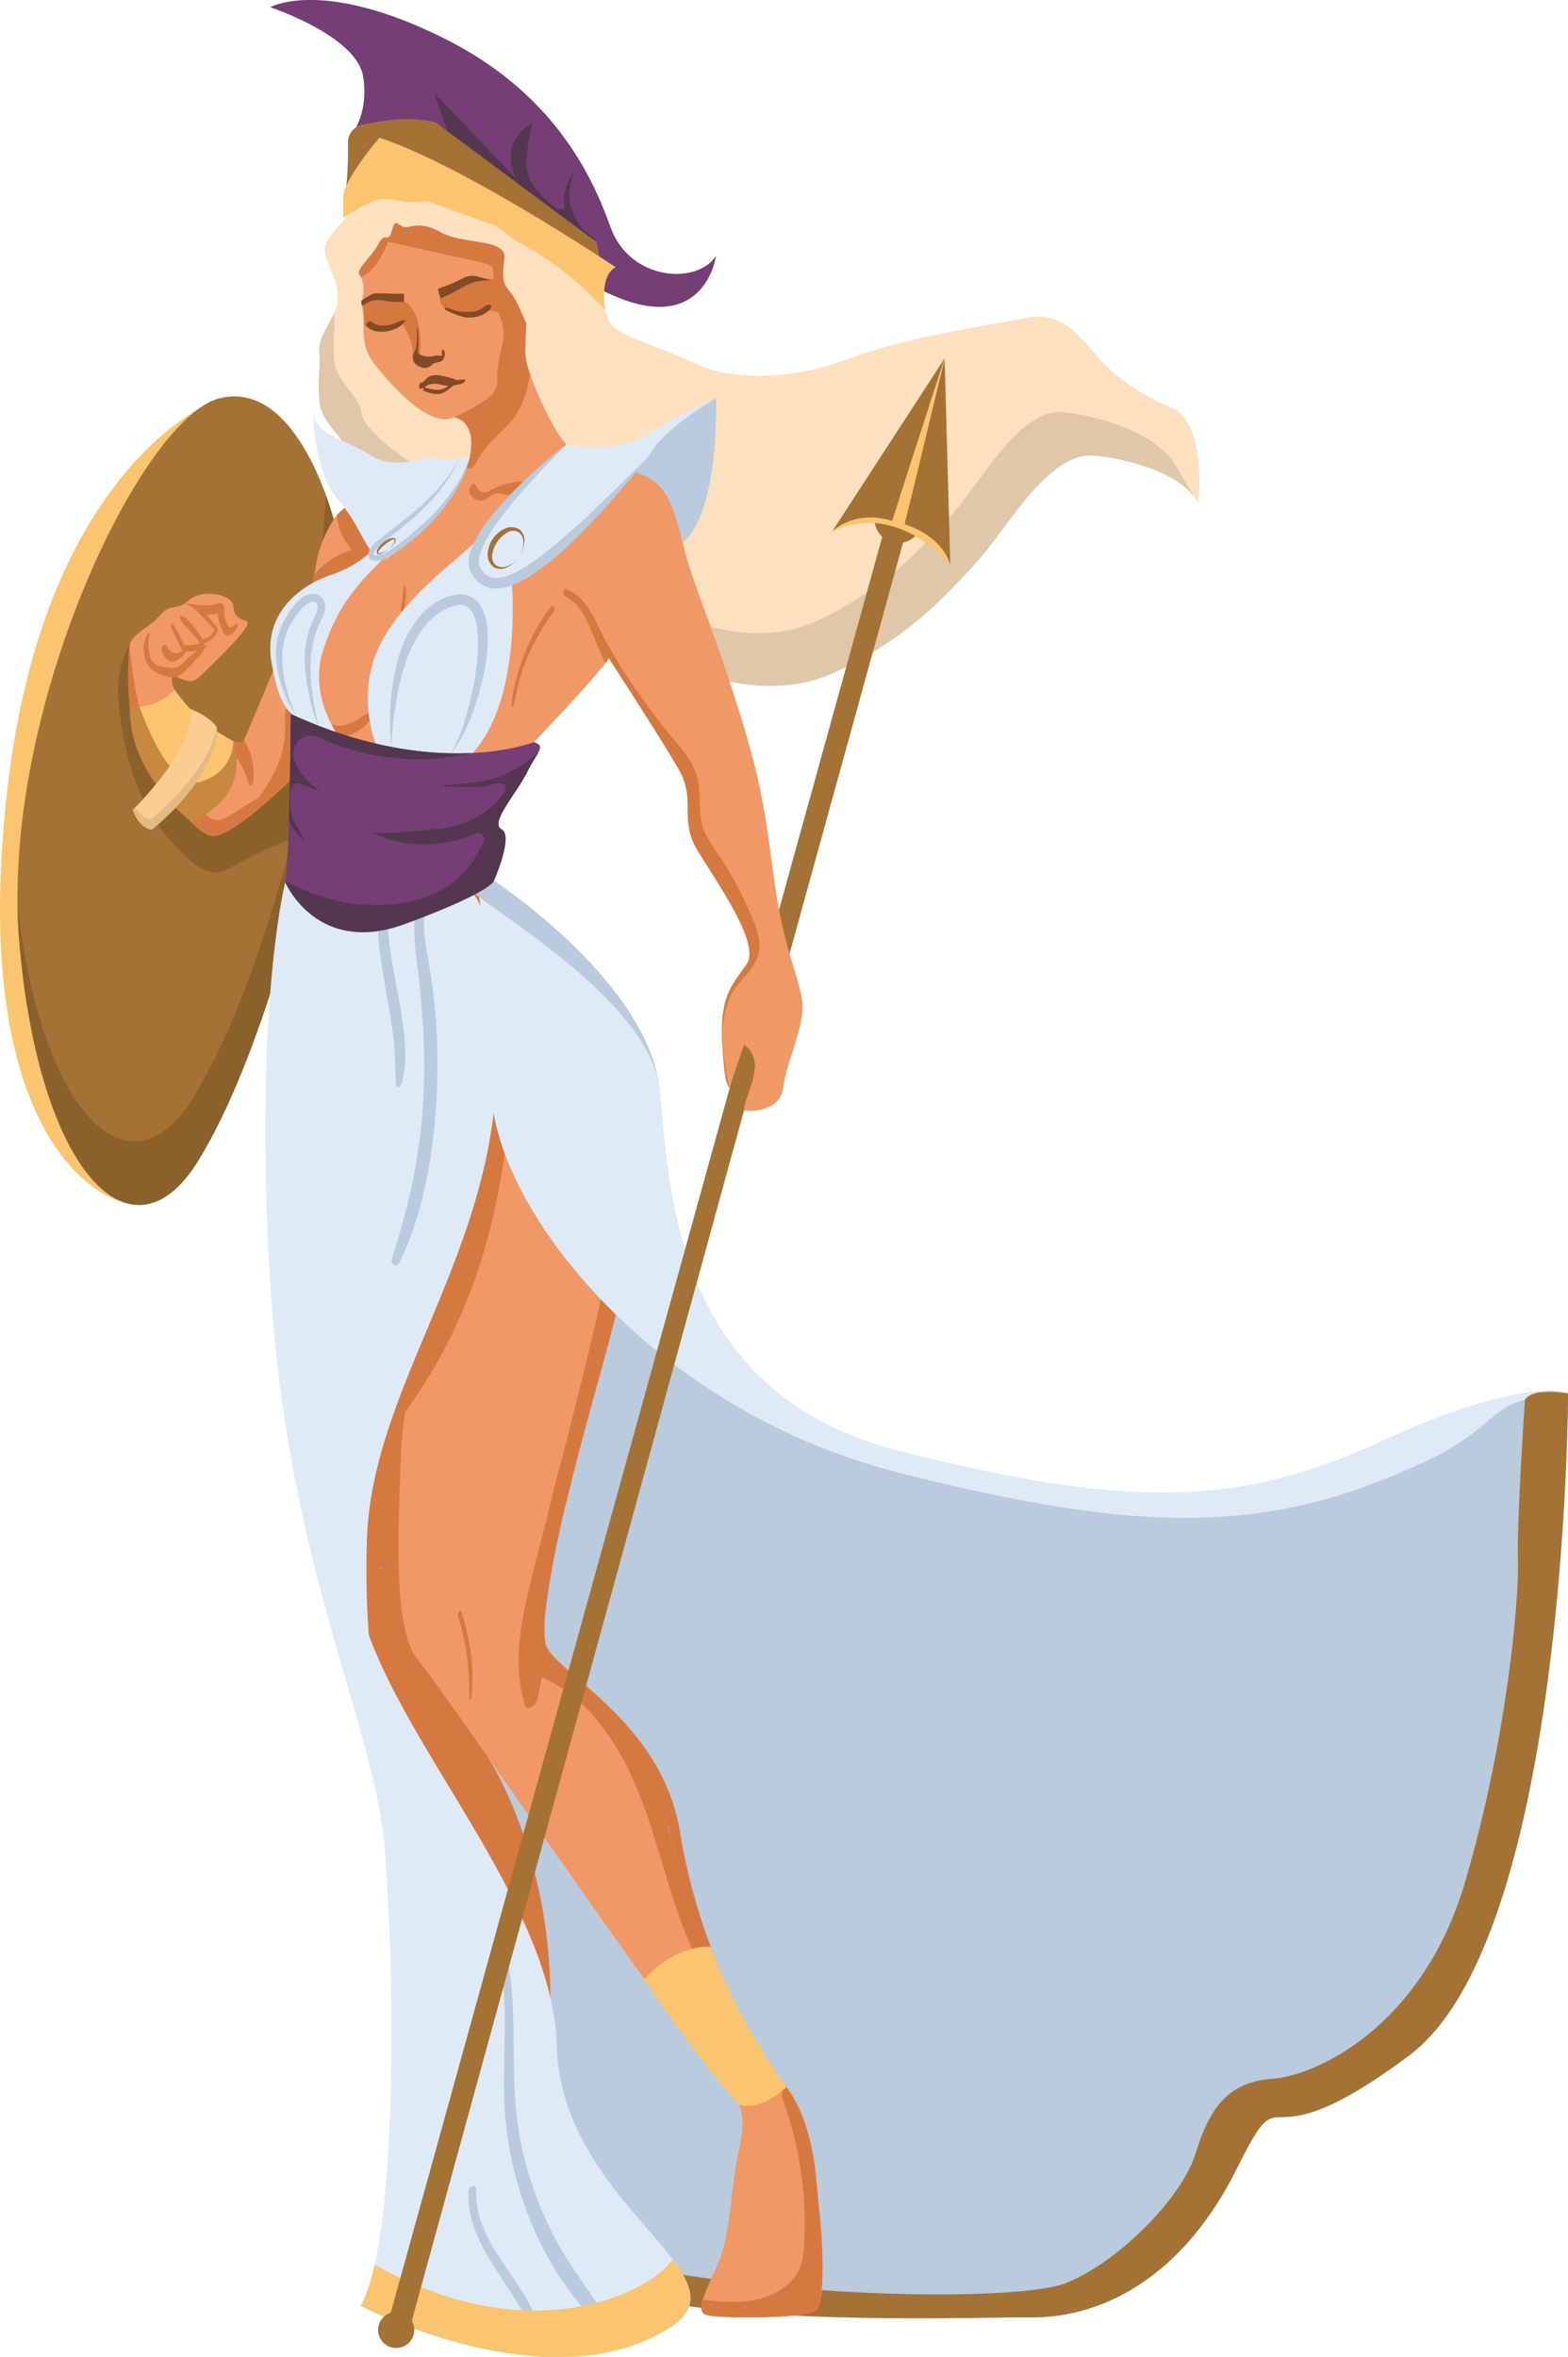 <svg xmlns="http://www.w3.org/2000/svg" viewBox="0 0 433.93 652.1"><defs><style>.cls-1{fill:#fbc46f;}.cls-2{fill:#a47234;}.cls-3{fill:#8b612b;}.cls-4{fill:#753e74;}.cls-5{fill:#52374f;}.cls-6{fill:#fde0be;}.cls-7{fill:#dfc7aa;}.cls-8{fill:#b9cbdc;}.cls-9{fill:#f09866;}.cls-10{fill:#d67940;}.cls-11{fill:#deebf7;}.cls-12{fill:#814b25;}.cls-13{fill:#c7883f;}.cls-14{fill:#fbcd90;}.cls-15{fill:#e2ba83;}</style></defs><g id="Capa_2" data-name="Capa 2"><g id="Слой_1" data-name="Слой 1"><path class="cls-1" d="M60.87,110.16S13.11,126.67,2.24,216.75,22.81,332.16,37.57,333.28Z"/><path class="cls-2" d="M92.33,143.75s-9.71-38.83-31.46-33.59S-.09,197,5.35,260.67s31.06,90.07,49.31,60.74S85,238.5,85,238.5Z"/><path class="cls-3" d="M90.22,137.09l-6.52,83.8s-12,53.59-30.29,82.92c-17.5,28.12-41.77,4.95-48.53-53.1,0,3.36.19,6.69.47,10,5.43,63.64,31.06,90.07,49.31,60.74S85,238.5,85,238.5l7.38-94.75S91.63,141,90.22,137.09Z"/><path class="cls-3" d="M36.43,177.21a27.18,27.18,0,0,0-3.66,16.63c.92,9.9,3.35,26.42,14.56,38.93s13.93,8.64,19.56,5.53,17.67-7.76,17.67-7.76l-1.79-22.39-13.35,7-23.5-13.93-7.57-17.44Z"/><path class="cls-4" d="M96.34,38.71s6-6.4,4.14-17.61S74.8,2,74.8,2,89-6.19,122.61,10.47c30,14.85,41,37.35,46.32,52.31s24,16.13,29.24,8c0,0-2.95,21.75-27.8,11.26S96.34,38.71,96.34,38.71Z"/><path class="cls-5" d="M120.16,25.65c5.41,16,7.88,22,7.88,22s12.27,7,14.67,5.81,9.89,4.3,14,8.84c1.35,1.49,7.21,3.56,8.42,4.32-.84-.91-3.23-2.51-3.89-3.32a16.13,16.13,0,0,1-3.39-6.48,17.06,17.06,0,0,1,.17-6.62c.09-.57.59-2,.67-2.61a10.71,10.71,0,0,0-1.3,2.42c-.3.8-.6,1.59-.84,2.41a8.44,8.44,0,0,0-.25,4.77l-.07-.06c.12.91-1.55,1.18-2.93.06a24,24,0,0,1-6.5-7.22,11.35,11.35,0,0,1-1.07-6.39,51.22,51.22,0,0,1,.95-6.7,14.6,14.6,0,0,1,.78-2.77c.05-.11.14-.24.23-.39-.77.56-1.62,1.07-2.34,1.65a11.87,11.87,0,0,0-3.12,4c-1.45,2.91-1,6.28.37,9.82"/><path class="cls-6" d="M111.93,46.87s-11.45,2.72-14,9.32S88.25,65.7,90.19,71s4.47,9.7,2.72,14.56-4.86,7.38-4.47,12.23-.65,6.6,0,13.2,7,9.32,8,15.14,15.53,15,15.53,15,60,22.14,66.21,33.4,33,20.58,52.42,11.65,29.51-19.81,36.5-27.18,8.54-10.49,15.92-19.81,13.59-13.2,18.64-13.2,25.24,3.5,29.9,13.2c0,0,2.71-22.13-7.38-26.4s-16.31-9.32-21-14.76-9.71-12-19-10.09-32.52,5-49.7,11.45-33.49,5.54-42.81.88-22.42-7.58-23.3-11.94S159.89,74,159.89,74l-26.5-19.23Z"/><path class="cls-7" d="M324.72,127.71C317.29,117.49,297.74,114,293,114s-10.59,3.73-17.52,12.67-8.4,11.92-15,19-16.07,17.51-34.32,26.08-43.45-.37-49.29-11.17-62.26-32-62.26-32-13.69-8.75-14.6-14.34-6.94-8.2-7.52-14.53.4-8,0-12.67c0-.2,0-.38,0-.57-1.78,4.29-4.47,6.81-4.11,11.36.39,4.85-.65,6.6,0,13.2s7,9.32,8,15.14,15.53,15,15.53,15,60,22.14,66.21,33.4,33,20.58,52.42,11.65,29.51-19.81,36.5-27.18,8.54-10.49,15.92-19.81,13.59-13.2,18.64-13.2,25.24,3.5,29.9,13.2Z"/><path class="cls-2" d="M95.82,51.61a102.87,102.87,0,0,0,.48-12,5,5,0,0,1,4.1-5.15c5.5-1,11.92-2.52,20.08-.64L165.13,67l1.17,6.15L117.37,50.37Z"/><polygon class="cls-2" points="206.83 283.35 244.93 145.7 251.14 145.7 211.33 289.8 206.83 283.35"/><path class="cls-1" d="M95,60.27S102.52,55,106.6,55c0,0,36.28,3.2,60.88,30.79,0,0-1.77-9.39,2.89-11.86,0,0-42.08-28.25-65.38-35.82,0,0-8.88,10.33-10,15.72Z"/><path class="cls-8" d="M105.51,433.94c-.19,0-.11-.26,0-.26S105.66,433.94,105.51,433.94ZM381.8,399c-39.61,18.35-71.06,18.05-132.51,2.62S185.23,332,182.6,302s-46-58.44-46-58.44l-11.07,3.11-2.32,10.49,5.61,33.78L92.33,365.47l11.06,119.11,3.3,22.62,4.66,44.07-2.86,57.81s-3.2,9.9-3.5,15.14S99.9,638,99.9,638s31.84-30,54.16-11.55S264.73,641,285.26,641.15s42.37-11.83,56.93-41,4.08,1.17,47.76-31.45,44-183.18,44-183.18S421.41,380.61,381.8,399Z"/><path class="cls-2" d="M99.9,638s31.84-30,54.16-11.55S264.73,641,285.26,641.15s42.37-11.83,56.93-41,4.08,1.17,47.76-31.45,44-183.18,44-183.18-3.32-1.28-11.83-.08c-.68,10.32-2.36,37.28-2.05,46,.39,10.87-3.11,50.48-14.76,89.7s-40.67,53.09-53.19,54-17.48,8.44-21.26,20.68-21.26,30-35.82,35.82-99.4,4.71-152-12.82c-15.94-5.3-27.81-5.08-36.65-2.22a47,47,0,0,0-1.36,7.61C104.7,629.46,99.9,638,99.9,638Z"/><path class="cls-8" d="M198.14,110.16s1.16,31.46-9.32,40.1l-13.7-18.87,7-10,8.93-7.19Z"/><path class="cls-9" d="M99.31,62.89s-2.91,10.77,0,18.64-.87,12.52,4.37,19.22,15.29,17.69,21.9,14.74c7.48-3.34,4.31,11.47,4.31,11.47s-31.35,6.89-37.56,16.79-4.28,15.53-6.61,19-16.5,38.44-18.25,42.13-19-10.49-19.8-15.73,3.69,1.75,7.38-1.75,15.53-14.75,13.2-15.53-3.3-1.16-3.69-4.27-8.35-4.85-12.23-1.55-5,.58-8.15,4.27-8,5.05-8.35,8.54-1,19.85,2.52,26.62,14.76,26,20.78,25.8S81.26,215,81.26,215l-.78-17.47s23.49,16.5,66,9.13c0,0,20.78-21.55,21.94-24.66,0,0,14,21.55,19.22,30.48s.2,14,5.24,22.52,17.67,25.82,13.79,31.65-7.57,8.54-6.8,22.13S202,300.87,202,300.87L205.9,289s4.66,3.5,2.53,8.74a36.78,36.78,0,0,0-2.53,9.51s9.9,1.17,10.87-6.4,6-16.89,5.25-23.69-5.05-14-7.77-33.78-3.3-26.6-10.87-50.28-11.26-30.1-14.56-43.3-5.44-18.05-17.28-20.19-15.34-6-19-13c0,0-7.18-13.2-7.18-19.22s1.16-13.2-.78-20.38-5.82-11.46-14.17-14.08-13.59-2.62-13.59-2.62Z"/><path class="cls-10" d="M135.23,486.48l1.36-13.78-7.78-100.82L114.19,348,95.82,384.11V434.2l9.9,44.85,21,83.85,25.6-10.29C152.26,512.6,135.23,486.48,135.23,486.48Zm-29.72-52.54c-.19,0-.11-.26,0-.26S105.66,433.94,105.51,433.94Z"/><path class="cls-9" d="M128.81,248.4s4.58,38.44,3.41,50.67S112.13,374.79,111,401.58s-1.74,50.09,4.66,57.66,62.32,89.09,74,103.66,18.06,17.49,15.15,30.3-2.33,25-6.41,33.79-5.46,12.23-3,13.39,28.07,1.17,30.39-1.16,2.34-14,1.17-26-1.36-17.08-3.88-25-5.63-11.26-10.1-16.89S193.28,538.46,188.23,507,152.12,462,151,454.58s.77-22.71,14.37-71.64,16.69-69.5-1.17-98.63-33.78-37.66-33.78-37.66Z"/><path class="cls-10" d="M152.4,167.92a52.35,52.35,0,0,0-7.27,13.1c-1.65,4.49-3.32,9.32-3.56,14.14,0,.49.45.42.54,0,1.09-4.69,1.94-9.31,4-13.72a65.81,65.81,0,0,1,7.17-12.28C153.8,168.44,153.19,166.86,152.4,167.92Z"/><path class="cls-10" d="M145.33,97.35c0-1.4.07-2.89.14-4.4,0-.2,0-.42,0-.62.09-1.91.18-3.89.17-5.91-.29-.51-.61-1-.93-1.51a35.15,35.15,0,0,1-3.94-7c-.13-.59-.26-1.17-.34-1.77-.14-1-.11-2-.16-3,0-.1,0-.2,0-.3a2.48,2.48,0,0,0-.62-2.46c-1.08-2.36-3.52-3.1-6-3.65-8.07-1.81-11.45-5.07-19.53-6.83l-8,2a3.18,3.18,0,0,0-.37.62A3.1,3.1,0,0,0,104.55,64c-.43,1-.86,2-1.34,3,0,.09-.1.18-.14.27h0l-.35.6a14.39,14.39,0,0,1-.94,1.41l-.08.12a.29.29,0,0,0-.08.08c-.16.19-.33.37-.51.55l-.55.52-.25.21-.14.09A20.84,20.84,0,0,1,98,72a30.89,30.89,0,0,0,.3,5.56c.42-.18.85-.4,1.22-.58a12.67,12.67,0,0,0,1.43-.83,14,14,0,0,0,3-2.85,27,27,0,0,0,3.45-6.42q9.1,2.07,18.23,4.1A87.91,87.91,0,0,1,134.57,73c.94.32,1.7.66,1.85,1.67a25,25,0,0,1,.19,2.61c-.24,0-.48-.11-.72-.14a26.89,26.89,0,0,0-4.21,0,20,20,0,0,0-4.07.51c-1.53.38-3.58,1.11-4.39,2.56a5.36,5.36,0,0,0-.26.54,1.13,1.13,0,0,0-.15,0,2.5,2.5,0,0,0-1,2.38,3.61,3.61,0,0,0,3,3.08,27.06,27.06,0,0,0,4.91.64,6.61,6.61,0,0,0,4.48-.85l.16-.13.37,0a13.16,13.16,0,0,1,2.17.29,3.74,3.74,0,0,1,1.07.44,15.45,15.45,0,0,1,1.34,4.73,16.07,16.07,0,0,1-.71,5.72,35.73,35.73,0,0,0-1,6.9c0,.83,0,1.66,0,2.49-.29.7-.6,1.39-.92,2-.12.22-.21.44-.32.66l-.11.09c-3.26,2.84-9.72,5.91-10.64,6.24,7,1.59,4.31,11.47,4.31,11.47s-.44.09-1.2.28c-.11.86,0,2,.84,2.32,1,.45,1.74-.61,2.12-1.37,2.37-4.71,6.45-7.8,9.86-11.67,3.09-3.51,4.22-8.18,5.25-12.73A21.56,21.56,0,0,1,145.33,97.35Z"/><path class="cls-10" d="M62.27,205.93a23.76,23.76,0,0,1,6.59,11c.25.83,1.1.1,1.18-.44a17.46,17.46,0,0,0-2.53-11.69l0,.07c-1.16,2.45-9.14-3-14.62-8.43A31.18,31.18,0,0,0,56.36,201C58.17,202.85,60.35,204.2,62.27,205.93Z"/><path class="cls-10" d="M86.26,163.68c1,.22,2.24-.65,3-1.2,1.07-.75,2-1.61,3.13-2.31a23.55,23.55,0,0,1,3.62-1.9c1.09-.46,2.3-.69,3.36-1.23a5.25,5.25,0,0,0,2.67-3.68c.42-1.93-.34-3.49-1.39-5-.81-1.21-1.66-2.41-2.42-3.66A7.47,7.47,0,0,1,97,141.41a4.1,4.1,0,0,0-.43-1.84,18.19,18.19,0,0,0-3.33,3,15.22,15.22,0,0,0,2.82,7.82c.37.57.75,1.13,1.13,1.69a.41.41,0,0,0,0,.09h0a25.25,25.25,0,0,0-6.71,3.45A14.68,14.68,0,0,0,87,159.06a9.51,9.51,0,0,1-1.27,3.72l0,.07A.92.92,0,0,0,86.26,163.68Z"/><path class="cls-10" d="M152.93,137.37a1.77,1.77,0,0,0,.4-1.73c-.78-2.11-3.61-2.27-5.52-2.44a23.75,23.75,0,0,0-6.46.35,20.81,20.81,0,0,0-5.44,2,4,4,0,0,1-2.52.63c-.85-.28-1.35-1.29-1.78-2-.83-1.35-2.31,1.36-1.59,2.42,1,1.46,2.29,2.35,4.08,1.68a23.28,23.28,0,0,0,2.27-1.48c1.07-.56,2.16-.18,3.3,0,2.19.42,4.4.86,6.62,1.08C148.32,138.12,151.32,139,152.93,137.37Z"/><path class="cls-10" d="M80.4,194.73c-1.26.7-1.68,2.49-1.57,3.8a28.27,28.27,0,0,1-2,13.18,36.6,36.6,0,0,1-3.32,6.16c-.58.9-1.23,1.8-1.78,2.73l-2.65,1.6c-2.45,1.46-4.94,3.36-7.59,4.45s-4.57-1.19-6.13-3.09c-7.21-8.75-14.11-17.68-17-28.85a79.53,79.53,0,0,1-1.72-9.34c-.22-1.68-.37-3.37-.63-5.05-.08-.48-.15-1-.24-1.45v0c-.39,3.5-1,19.85,2.52,26.62s14.76,26,20.78,25.8S81.26,215,81.26,215l-.78-17.47s.79.55,2.29,1.38c0-.85,0-1.71-.12-2.57C82.55,195.2,81.58,194.07,80.4,194.73Z"/><path class="cls-10" d="M111.83,162a17.52,17.52,0,0,0-.41,3.22,27.75,27.75,0,0,1-.51,3.14s0,.11,0,.17a.14.14,0,0,0,0,.11c0,.23.06.46.29.52s.55-.36.6-.6a28.86,28.86,0,0,0,.52-3.44,6.91,6.91,0,0,0-.2-3.23C112,161.72,111.87,161.89,111.83,162Z"/><path class="cls-10" d="M199.94,286.29c.08-4.84,1.15-9.78,4.11-13.7,1.38-1.83,3.15-3.36,4.37-5.32a10.88,10.88,0,0,0,1.53-8,40,40,0,0,0-2.77-7.55c-1.14-2.61-2.4-5.18-3.75-7.69-1.26-2.33-2.63-4.61-4.08-6.83a51.11,51.11,0,0,1-4.36-6.94c-2.2-4.95-.58-10.66-2.21-15.78s-5.46-8.76-8.65-12.74c-3.4-4.24-6.54-8.69-9.64-13.16a112.94,112.94,0,0,1-9-15.5c-2-4.15-4.25-8.25-8.74-10.06-.77-.31-1.23,1.6-.45,1.95,4.37,2,6.28,6.92,8,11.06q1.54,3.76,3.21,7.49a7.76,7.76,0,0,0,.94-1.49s14,21.55,19.22,30.48.2,14,5.24,22.52,17.67,25.82,13.79,31.65-7.57,8.54-6.8,22.13c.51,8.87,1.18,11,1.59,11.47-.19-1.54-.42-3.07-.68-4.65A50.15,50.15,0,0,1,199.94,286.29Z"/><path class="cls-10" d="M99.42,202a6.72,6.72,0,0,0,2.47-2.29c-.13.19-.25.38-.37.57a8.07,8.07,0,0,0,1.74-2.4c.08-.19.18-.88-.2-.91a2.23,2.23,0,0,0-1.18.3c-.21.11-.4.27-.61.38a5.31,5.31,0,0,0-.64.3A29,29,0,0,1,98,199.67a8.47,8.47,0,0,1-5.76.93c-.87-.21-1.46,1-1.4,2,1.13.44,2.37.87,3.69,1.31a10.34,10.34,0,0,0,2.54-.66A13.3,13.3,0,0,0,99.42,202Z"/><path class="cls-10" d="M116.32,94.16a19.33,19.33,0,0,0-1-6.33c-.78-1.86-1.71-3.58-3.57-4.48a2.46,2.46,0,0,0-.48-.57,3.42,3.42,0,0,0-1.35-.52,15,15,0,0,0-3.21-.25,21.15,21.15,0,0,0-3.28.28,5.65,5.65,0,0,0-3.14,1.31c.06.42.14.84.2,1.26.15,1,.27,2.1.32,3.16a16.86,16.86,0,0,1,0,2c.1.07.16.2.28.24a4.2,4.2,0,0,0,1.58.11,5.09,5.09,0,0,1,1.22.07,9.45,9.45,0,0,0,1.41.25,10.78,10.78,0,0,0,3-.35A6.07,6.07,0,0,0,111,89a.1.1,0,0,1,0-.05,9.78,9.78,0,0,1,1.34,2.53c.3.78.76,1.37,1,2a11,11,0,0,1,.65,2,11.88,11.88,0,0,1,.23,2.23,3.38,3.38,0,0,0,.52,2.24.39.39,0,0,0,.61,0,4.09,4.09,0,0,0,.93-2.76C116.4,96.25,116.37,95.21,116.32,94.16Z"/><path class="cls-11" d="M130.1,126a13.18,13.18,0,0,1-8.85.88c-4.46-1.36-10.87,3.88-18.83-1s-14.75-5.44-15.72-11.65c0,0-.2,15.92,7.18,24.46,5.15,6,6.61,11.45,9,13.76a30.65,30.65,0,0,1-11.34,6.63c-8.54,2.91-19,10.74-16.31,24.69s4.66,14.92,18.64,20.16c0,0-8.59-11.26-4.49-23.88s9.49-18.85,20.2-28.74l0,0C115.17,146.77,128.15,136.71,130.1,126Z"/><path class="cls-11" d="M104.17,206.27s-6.41-14.76,1.75-29.32,24.07-24.07,29.7-31.26,21.14-22.78,21.14-22.78,13.22,3.37,23.51-3.23a110.55,110.55,0,0,1,17.87-9.52s-13.4,7.77-17.67,14.57-28.74,31.64-38.83,36.69c0,0,2.91,31.87-10.87,47A64.42,64.42,0,0,1,104.17,206.27Z"/><path class="cls-6" d="M97.76,87.16a10.36,10.36,0,0,0,2.82-7.38c-.1-4.66-2.81-3.11,0-6.7s2.91-3.3,4.46-6.11,2.51.4,3.39-3.1,1.56-1.81,3.12-1.13,4.17-2,10.38,1.51,18.35,1.65,17.67,7.18-.48,6.89,1.55,9.32,3.12,5.93,4.48,8.55,4.65.29,4.65,0-2.72-19.13-2.72-19.13L137.08,62.4l-18.74-6.69-13.49.68-7.09,6.69L95,76.77Z"/><path class="cls-10" d="M127.71,446c-.29-.92-1.16.34-1,1a66.33,66.33,0,0,1,2.55,11.31,99,99,0,0,1,.62,11.55c0,.57.49.32.55-.1C131.42,461.8,130.07,453.49,127.71,446Z"/><path class="cls-10" d="M131,248.53a11.66,11.66,0,0,0,.54,1.76,11.81,11.81,0,0,0,1.59,2.26l3.76,4.93q3.64,4.78,7.33,9.55c4.65,6,9.47,12,13.63,18.4,8.08,12.41,11.83,26.6,12.05,41.34.24,15.57-3,30.87-6.66,45.91q-3.69,15.07-7.53,30.11-2,7.08-3.61,14.26c-.24.95-.48,1.89-.71,2.83-2.15,8.55-4.56,17.09-6.31,25.73s-2.43,17.3.07,25.75c.77,2.61,3.27.22,3.58-1.33.41-2,.81-4,1.22-5.94.83.36,1.68.72,2.49,1.16a37.38,37.38,0,0,1,4.41,2.76,44.33,44.33,0,0,1,7.5,6.85A71.25,71.25,0,0,1,175.46,493c6.16,13.95,8.94,29.08,14.78,43.15a71.61,71.61,0,0,0,13.25,21.42,1.19,1.19,0,0,1,.09.15l0,0c.12.14.22.29.35.42a1,1,0,0,0,1.25.13c-6.11-12.09-13.68-30.73-17-51.22-5-31.45-36.11-45-37.27-52.42a29.77,29.77,0,0,1-.24-6.07l0-.59a277.31,277.31,0,0,1,5.35-29.69c1.21-4.82,2.32-9.37,3.54-14.19.39-1.38.78-3.14,1.18-4.52a4.25,4.25,0,0,0,.3-1.13c.77-3,1.37-4.87,2.13-7.91a8.06,8.06,0,0,1,.52-1.89c.5-1.84,1-3.71,1.56-5.65,13.59-48.92,16.69-69.5-1.17-98.63-16.68-27.19-31.65-36.43-33.57-37.54a2.26,2.26,0,0,0,0,.27A2.69,2.69,0,0,0,131,248.53Zm56.57,266c-.38-1.25-.76-2.5-1.13-3.74-1.17-3.86-2.38-7.76-3.71-11.61A160.9,160.9,0,0,1,187.54,514.56Z"/><path class="cls-10" d="M216.55,580.62a100.1,100.1,0,0,1,6,40c-.17,3-.45,6.11-2.17,8.7a15.61,15.61,0,0,1-5.7,4.94c-4.56,2.44-9.79,2.85-14.91,2.52-1.4-.1-2.8-.21-4.2-.4a1.67,1.67,0,0,0-1.3.45c-.44,1.91-.17,3,1,3.57,2.44,1.17,28.07,1.17,30.39-1.16s2.34-14,1.17-26-1.36-17.08-3.88-25a36.19,36.19,0,0,0-5.72-11.32A4.18,4.18,0,0,0,216.55,580.62Z"/><path class="cls-10" d="M137.39,251.74s19.28,81.4-27.16,141.4l-17.9-50.39Z"/><path class="cls-11" d="M136.13,304.24c2.86,32.75,46,86.46,113,103.31s101.41,17.16,144.65-2.87c18.19-8.42,19.25-15.58,28.16-17.3,2.15-3.73,11.95-1.82,11.95-1.82s-12.52-4.95-52.13,13.4S310.74,417,249.29,401.58,185.23,332,182.6,302c-1.94-22.29-37.7-44.48-50.14-54C133.56,248.81,134.45,285,136.13,304.24Z"/><path class="cls-11" d="M154.06,565.83c-1-37.43-39.43-79-52-113.5a243.07,243.07,0,0,1-.42-28.62c2.33-39.6,32.2-74.25,35.53-121.73s-6.79-55.33-6.79-55.33l-51.45-2.52s-8.84,34.55-4.13,111.44S103.39,477,106.3,510.06,110.38,618,99.9,638c0,0,52.18,27.42,85.62,5.93C207.94,629.46,155.23,610.1,154.06,565.83Z"/><path class="cls-1" d="M204.44,582.23s4.9,2.66,13.23-4.83a173.06,173.06,0,0,1-21-38.77s-9.31-1.1-18.39,9C178.3,547.6,191.07,567.19,204.44,582.23Z"/><path class="cls-8" d="M119.51,271.6c-1-7.42-3.46-15.13-1.35-22.56.67-2.35-1.75-2.87-2.43-.57-1.86,6.37-.93,13.15-.15,19.62s1.41,13.08,1.68,19.65a162.31,162.31,0,0,1-3,38.91c-1.49,7.26-3.56,14.33-5.74,21.41-.56,1.79,1.22,2.87,2.13,1,5.72-11.77,8.34-25.06,9.62-38A170.13,170.13,0,0,0,119.51,271.6Z"/><path class="cls-8" d="M110,274.39c-1.56-8.51-3.33-17.05-2.65-25.74.06-.75-.29-1.88-1.23-1.75s-1.37,1.47-1.44,2.25c-.74,8.6.73,17.11,2.22,25.55.74,4.2,1.51,8.4,2,12.64s.45,8.42.66,12.65c.07,1.45,1.43.55,1.66-.31C113.33,291.55,111.44,282.49,110,274.39Z"/><path class="cls-8" d="M166.75,639.81c-3.44-5.83-7.73-11.13-11.17-17a96,96,0,0,1-8.27-18.17,94.19,94.19,0,0,1-4.34-19.4c-.85-7.51-.78-15-.85-22.58-.09-8.39-.52-16.75-2.61-24.91-.17-.67-.83-.65-1.27-.29a2.05,2.05,0,0,0-.47,2c3.63,15.3.74,31.1,2.09,46.59a97.55,97.55,0,0,0,11.86,38.65,77.53,77.53,0,0,0,6.14,9.48,34.2,34.2,0,0,0,7.7,7.86C166.67,642.81,167.14,640.47,166.75,639.81Z"/><path class="cls-8" d="M131.8,606.08c.09-2.22-2.12-1.36-2.18.41-.3,8.25,3.68,15.41,8.08,22.1,4.56,6.94,9.29,13.72,11.65,21.78.19.64.81-.08.8-.46C149.67,633.27,131.16,622.92,131.8,606.08Z"/><path class="cls-4" d="M80.48,197.53s-.19,37.67-1.55,46.6c0,0,8.74,20.38,33,11.45s24.66-12,24.66-12,5.44-12.42,2.14-14.17,3.3-8.93,6.79-15.34,5.56-7.61,2.29-8.75C147.81,205.28,120.87,216.17,80.48,197.53Z"/><path class="cls-5" d="M149,208.15c-1.11,1-2.28,1.84-3.31,2.63a28.42,28.42,0,0,1-9.22,4.65,55.29,55.29,0,0,1-11.31,1.62c-1,.07-2,.16-3,.25a14.89,14.89,0,0,0,3,.34c1.52,0,3,.09,4.54.08a26.84,26.84,0,0,0,8.22-1.06l0,.08c1.46-.35,2.81,1,1.63,2.51a25.83,25.83,0,0,1-8.84,7.52,30.57,30.57,0,0,1-10.26,2.62c-4,.44-7.91.8-11.88,1a48.4,48.4,0,0,1-5.11.07c-.22,0-.49-.05-.78-.09,1.35.52,2.66,1.11,4,1.57a36,36,0,0,0,8.41,1.63,35.48,35.48,0,0,0,16.47-2.95,1.68,1.68,0,0,1,2.21,2.29c-2.4,5.31-5.61,9.84-10.71,12.86a36.33,36.33,0,0,1-17,4.58,51.24,51.24,0,0,1-5.26-.11c-.62,0-1.24,0-1.86,0a35.71,35.71,0,0,1-6.5-1.25,48.88,48.88,0,0,1-5.11-1.5,86.29,86.29,0,0,1-8.11-3.61l-.15-.07c0,.13,0,.27,0,.39s8.74,20.38,33,11.45,24.66-12,24.66-12,5.44-12.42,2.14-14.17,3.3-8.93,6.79-15.34C147.08,211.18,148.31,209.4,149,208.15Z"/><path class="cls-5" d="M82.63,216.72a31.11,31.11,0,0,1,3.76,1.46,9.27,9.27,0,0,0,2.08.46,16.69,16.69,0,0,1-6.69-7.5,5.51,5.51,0,0,1,1.31-6.63C85,203,87,203.56,89,204.38a71.38,71.38,0,0,0,18.43,5.19,66.24,66.24,0,0,0,18.28-.36c1.56-.24,3.12-.54,4.67-.87-11.82.55-29.07-1.18-49.92-10.81,0,0-.08,15.71-.5,29.24a13.4,13.4,0,0,0,4.5,6l0,0c-.7-1.18-1.31-2.4-2-3.57a15.08,15.08,0,0,1-2-5,29,29,0,0,1-.06-5.27C80.36,217.82,81.37,216.44,82.63,216.72Z"/><path class="cls-1" d="M185.52,643.88c8.19-5.27,6.34-11.2.65-18.76-5.83,7.85-23.66,15.93-45.21,13.81-17.1-1.69-30.95-8.72-37.3-12.47A47.65,47.65,0,0,1,99.9,638S152.08,665.37,185.52,643.88Z"/><path class="cls-2" d="M205.9,307.22,112.71,646.64h-6.45l96.18-347.43L205.9,289a7.25,7.25,0,0,1,3,6.9C208.3,300.45,206,304.39,205.9,307.22Z"/><circle class="cls-2" cx="248.61" cy="143.67" r="6.58"/><path class="cls-2" d="M246.89,144.11s-9.62-2.83-16.61,2.95l31.14-47.91Z"/><path class="cls-2" d="M250.35,145.09s9.68,2.6,12.63,11.18l-1.56-57.12Z"/><path class="cls-1" d="M246.89,144.11l14.53-45-11.07,45.94s10,2.73,12.63,11.18c0,0-14.53-17.84-32.7-9.21C230.28,147.06,236.38,140.84,246.89,144.11Z"/><path class="cls-2" d="M114.64,644.62a5,5,0,1,0-5,5A5,5,0,0,0,114.64,644.62Z"/><path class="cls-8" d="M108.28,206.65a67.57,67.57,0,0,1,1.87-24.23,32.24,32.24,0,0,1,5.46-11.24c2.69-3.3,6.31-6.12,11-6.75a7,7,0,0,1,3.72.67,6.64,6.64,0,0,1,2.73,2.59,14.65,14.65,0,0,1,1.83,6.39,44.19,44.19,0,0,1-1,12.36c-1.78,7.91-4.24,16-9.33,22.35a43,43,0,0,0,4.52-11.09,79.17,79.17,0,0,0,2.56-11.65,49.54,49.54,0,0,0,.47-11.69,12.58,12.58,0,0,0-1.5-5.13,3.66,3.66,0,0,0-3.73-1.84l-1.24.21-1.27.41-2.44,1.26a18.61,18.61,0,0,0-4.14,3.7,33.48,33.48,0,0,0-5.46,10.14,62.44,62.44,0,0,0-2.77,11.56A99.47,99.47,0,0,0,108.28,206.65Z"/><path class="cls-8" d="M82,198.23c-3.36-5.32-5.71-11.51-5.63-18.09a18.3,18.3,0,0,1,2.79-9.38,21.33,21.33,0,0,1,2.88-4c1.18-1.15,2.62-2.58,5-2.42a3.34,3.34,0,0,1,2.63,2,4.55,4.55,0,0,1,.16,3c-.6,1.76-1.39,3-1.94,4.43A27.2,27.2,0,0,0,86,182.67a46.7,46.7,0,0,0,.5,9.28c.15,1.55.48,3.09.72,4.64l1,4.63a54.37,54.37,0,0,1-3.89-18.6,25.41,25.41,0,0,1,1.7-9.57c.56-1.52,1.4-3,1.77-4.25s-.25-2.32-1-2.29c-.86-.16-2.18.68-3.15,1.69A19.7,19.7,0,0,0,81,171.78a18.24,18.24,0,0,0-2.83,8.45,28.6,28.6,0,0,0,.86,9.13A45.86,45.86,0,0,0,82,198.23Z"/><path class="cls-8" d="M156.76,122.91c-3.1,3.17-6.2,6.31-9.14,9.61s-5.89,6.55-8.51,10-5.2,7.13-6.31,11a6.69,6.69,0,0,0-.22,2.65,2.88,2.88,0,0,0,.41,1.06,7.77,7.77,0,0,0,.8,1.12,4.71,4.71,0,0,0,4.68,1.44c3.81-.69,7.56-3.27,11-5.8s6.76-5.52,10.06-8.42,6.45-6,9.6-9.1l9.51-9.25a227.64,227.64,0,0,1-17.52,20,106.2,106.2,0,0,1-9.93,9c-3.6,2.68-7.29,5.49-12.24,6.5a8.84,8.84,0,0,1-3.94-.21,7.43,7.43,0,0,1-3.4-2.25,12,12,0,0,1-1.11-1.59,5.89,5.89,0,0,1-.74-2,8.71,8.71,0,0,1,.36-3.89c1.55-4.64,4.35-8.22,7.23-11.65A131.25,131.25,0,0,1,156.76,122.91Z"/><path class="cls-8" d="M130.1,126a30.68,30.68,0,0,1-3.3,8.66,48.66,48.66,0,0,1-5.38,7.61,56.27,56.27,0,0,1-6.63,6.56c-1.18,1-2.43,1.95-3.64,2.92l-3.82,2.69,0,0-.08,0a11.43,11.43,0,0,1-2.69.69,3.48,3.48,0,0,1-1.64-.18,1.6,1.6,0,0,1-.84-.82,2,2,0,0,1-.11-1,4.73,4.73,0,0,1,1.52-2.58c.65-.64,1.32-1.2,2-1.75,2.73-2.17,5.47-4.23,8.11-6.41,5.27-4.35,10.19-9.29,13.44-15.42-2.71,6.4-7.48,11.75-12.66,16.32-2.59,2.32-5.38,4.39-8,6.57-1.22,1.08-2.79,2.25-3,3.47,0,.32,0,.22.09.29a2.09,2.09,0,0,0,.91,0,10.26,10.26,0,0,0,2.31-.57l-.13.07,3.78-2.59c1.2-.94,2.45-1.83,3.62-2.81a74.59,74.59,0,0,0,6.66-6.28,51,51,0,0,0,5.61-7.23A30.2,30.2,0,0,0,130.1,126Z"/><path class="cls-2" d="M143.59,154a7.38,7.38,0,0,0,1.26-3.66,3.46,3.46,0,0,0-1.45-3.19,3.31,3.31,0,0,0-3.26.32,8.64,8.64,0,0,0-3.89,5.75,3.3,3.3,0,0,0,.91,3.15,3.5,3.5,0,0,0,3.5.16A7.37,7.37,0,0,0,143.59,154Zm0,0a8.87,8.87,0,0,1-2.84,2.71,4,4,0,0,1-4,.27,4.2,4.2,0,0,1-1.77-3.87,8.12,8.12,0,0,1,4.6-6.78,4.25,4.25,0,0,1,4.25.2,4,4,0,0,1,1.23,3.83A8.85,8.85,0,0,1,143.59,154Z"/><path class="cls-2" d="M107.55,151.88a9.09,9.09,0,0,0,1.17-1.23c.3-.4.65-1.09.46-1.36s-.89.15-1.31.41a8.66,8.66,0,0,0-1.33.94,8.3,8.3,0,0,0-1.19,1.1c-.34.36-.77.92-.67,1.2s1,0,1.43-.17A9,9,0,0,0,107.55,151.88Zm0,0a8.54,8.54,0,0,1-1.39,1c-.51.2-1,.74-1.77.3-.37-.83.19-1.33.46-1.83a9.31,9.31,0,0,1,1.23-1.28,9.18,9.18,0,0,1,1.5-.93c.55-.16,1.15-.6,1.88-.07.28.84-.36,1.21-.66,1.66A9.14,9.14,0,0,1,107.55,151.88Z"/><path class="cls-12" d="M121.67,81.78c.07.19.13.38.19.57a.81.81,0,0,1,0,.22c1-.44,2-.84,3-1.36,1.41-.73,2.75-1.57,4.17-2.28a13.28,13.28,0,0,1,5.14-1.34c.45,0,.89,0,1.34,0,.13,0,.25,0,.38,0-1.28-.38-2.56-.78-3.85-1.13a5.37,5.37,0,0,0-4,.56c-1.38.65-2.7,1.37-4.13,1.9-.85.31-1.71.6-2.57.9,0,.1-.07.21-.11.31a8.74,8.74,0,0,0,.17.89C121.49,81.24,121.58,81.51,121.67,81.78Z"/><path class="cls-12" d="M111.79,82.39c0-.39,0-.76.07-1.13-1,0-1.9,0-2.85,0s-2.14-.08-3.22-.09c-.56,0-1.11,0-1.67,0h-.52a6.14,6.14,0,0,0-1.5.7A11.1,11.1,0,0,0,100,83.26a.76.76,0,0,0,0,.15v0c0,.17,0,.33,0,.5s0,.07,0,.11c.07.21.17.41.26.62.25-.14.48-.31.71-.46l.16-.08a7.83,7.83,0,0,1,1.34-.7,7.63,7.63,0,0,1,4.08-.15,23.29,23.29,0,0,0,4.17.31l1.14,0C111.81,83.15,111.79,82.76,111.79,82.39Z"/><path class="cls-12" d="M112.11,88.8c0-.07,0-.26-.23-.24a6.24,6.24,0,0,0-1,.25,7.24,7.24,0,0,0-1.24.45,9.35,9.35,0,0,1-2.26.7c-1.5.25-3.51.08-4.18-.72a1.07,1.07,0,0,0-1.29-.16c-.49.26-.72.76-.47,1.1a3.75,3.75,0,0,0,2.13,1.36,8.3,8.3,0,0,0,3.48.13,10,10,0,0,0,3.2-1.11,4.66,4.66,0,0,0,1.13-.86,2.51,2.51,0,0,0,.23-.25c.07-.11.08-.12.07-.12l0,0A1.82,1.82,0,0,0,112.11,88.8Z"/><path class="cls-12" d="M135.89,84.51c-.07-.16-.33-.24-.63-.23a2.23,2.23,0,0,0-1.23.6c-.27.19-.6.43-.82.56a5.31,5.31,0,0,1-2.5.8c-.58.05-1.18,0-1.76.06a9.13,9.13,0,0,1-1.82-.12,16.45,16.45,0,0,1-3.35-1.06c-.48-.2-.88.42-.5.6.56.27,1.09.55,1.66.82s1.21.47,1.83.7a13,13,0,0,0,1.94.56,7.78,7.78,0,0,0,2.21,0,8.06,8.06,0,0,0,3.46-1.19C135.21,86.08,136.25,85.21,135.89,84.51Z"/><path class="cls-12" d="M123.07,98.3c.06-.53,0-1.34-.45-1.58-.21-.11-.35.34-.37.48a2.49,2.49,0,0,0,0,.61,3.05,3.05,0,0,1,.08.54.42.42,0,0,1-.11.07.8.8,0,0,1-.27,0,6.78,6.78,0,0,0-1.56,0c-.34.07-.67.15-1,.25a2.21,2.21,0,0,1-.77,0,6.05,6.05,0,0,1-1.83-.35,4.4,4.4,0,0,1-.76-.36c-.08,0-.24-.21-.27-.2a1.12,1.12,0,0,0-.08-.26c0-.15,0-.37,0-.39l0-.19,0-.08c0-.45.1-.92.1-1.37a25.26,25.26,0,0,0-.28-4.92c0-.2-.22.05-.2.17a19.41,19.41,0,0,1,0,4.31c0,.36-.12.71-.17,1.06a4.68,4.68,0,0,0-.1.54c-.07.18-.06.21,0,.09l-.11.15a4,4,0,0,0-.23.46s-.14.35-.06.17a3.09,3.09,0,0,0-.39,1.62c.1,1.47,1.42,2.2,2.52,2.55a2.48,2.48,0,0,0,1.72,0,3.33,3.33,0,0,0,.79-.51,5.09,5.09,0,0,0,.55-.45c.8-.6,1.82-.26,2.59-1A2.42,2.42,0,0,0,123.07,98.3Z"/><path class="cls-12" d="M128.63,105a7.94,7.94,0,0,0-1.38.09,2.8,2.8,0,0,1-1,0c-.26-.08-.51-.21-.76-.29a24.93,24.93,0,0,0-3.33-.83,5.57,5.57,0,0,0-3.11.07,3.36,3.36,0,0,0-1.28,1,1.8,1.8,0,0,1-1.14.77c-.7.1-.92,1.81-.09,1.72s1.46-.93,2.32-1.18a6.29,6.29,0,0,1,3.25.11,12.06,12.06,0,0,0,2.06.31,7,7,0,0,1-1.7.87c-1.58.51-3.37,0-4.89-.45-.42-.12-.64.85-.23,1,1.56.56,3.25,1.16,4.91.64a6.66,6.66,0,0,0,1.93-1.16c.27-.22.55-.42.83-.63a4.17,4.17,0,0,1,.56-.37,6.57,6.57,0,0,1,.76-.21c.27,0,.54-.08.8-.14a2.89,2.89,0,0,0,1.47-.76C128.74,105.47,128.87,105,128.63,105Z"/><path class="cls-10" d="M65.48,172.59c-.69.09-1,.77-1.64.93s-.84-.59-1-1a12.22,12.22,0,0,1-.75-2.1,7,7,0,0,1,0-1.88c0-.69-.28-1.69-1.12-1.66a11.87,11.87,0,0,0-1.92.45,11.7,11.7,0,0,1-3.19.11c-1.1,0-2.14-.31-3.24-.37l-.41,0H52l-.31,0-.18,0h0l-.51.15-.08.06a3.69,3.69,0,0,1,2.31.74,5.4,5.4,0,0,1,.52.43,4.2,4.2,0,0,1,1.28,1.2l.14.05L56.37,171l1.6,1.68c.29.31.56.62.84.94s.64.57.57.87-.44.63-.63.84a7.45,7.45,0,0,1-.66.6,5.68,5.68,0,0,1-1.86.92s-.06.07-.1.09a6.64,6.64,0,0,0-.38-.6c-.42-.58-.78-1.18-1.2-1.75s-.89-1.16-1.36-1.72-1-1.09-1.48-1.6A2.63,2.63,0,0,0,50,170.4c-.2,0-.28.28-.23.45a4.33,4.33,0,0,0,.9,1.64c.41.44.8.89,1.22,1.32.82.85,1.59,1.74,2.33,2.65a16.82,16.82,0,0,1,1,1.33l.07.12a3.52,3.52,0,0,1-.63.27,9.82,9.82,0,0,1-3.2.26.62.62,0,0,0-.44.18c-.34-.71-.66-1.43-1-2.14a20.66,20.66,0,0,0-1.1-2.08c-.21-.32-.43-.64-.62-1a2.84,2.84,0,0,0-.76-.86c-.17-.14-.31.23-.28.35a5.42,5.42,0,0,0,.25,1c.14.32.32.62.46.94.27.62.55,1.21.85,1.82s.57,1.16.86,1.74c.16.31.32.63.46,1,.07.15.21.42.3.65a3.35,3.35,0,0,1-1,.56,6.06,6.06,0,0,1-.74.15,2,2,0,0,1-.76-.13c-.91-.26-1.4-1.24-1.81-2-.28-.53-.91-.16-1.14.19a1.69,1.69,0,0,0-.11,1.72c.56,1,1.41,2.4,2.72,2.5a3.06,3.06,0,0,0,2-.75,9,9,0,0,0,1.56-1.45,1.31,1.31,0,0,0,.23-.5,8.31,8.31,0,0,0,3.47-.56c-1,.81-2.09,1.63-3.07,2.51a20.91,20.91,0,0,1-2.38,2.14,4.35,4.35,0,0,1-3,.23,11.73,11.73,0,0,1-2.76-.54,3.67,3.67,0,0,1-2-2.14,8.31,8.31,0,0,1-.58-2.88,10.35,10.35,0,0,1,.33-3.28c.17-.52-.39-.88-.63-.3a12.44,12.44,0,0,0-.73,1.73,8.87,8.87,0,0,0-.25,1.93,10.08,10.08,0,0,0,.5,3.49A6.8,6.8,0,0,0,45,186.79a6.73,6.73,0,0,0,3.54.51,6.37,6.37,0,0,0,2.88-1.89A41,41,0,0,0,57,179c.12-.16.12-.91-.23-.66l-.65.48a1.53,1.53,0,0,0,.29-.6c0-.07,0-.14,0-.2a6.19,6.19,0,0,0,3.64-3c.47-1,0-1.63-.7-2.36S58,171,57.26,170.17l-.14-.17c.2,0,.4.05.6.05a10,10,0,0,0,1.63-.13,5,5,0,0,0,.85-.19l.13,0c0,.23,0,.46,0,.69a8.88,8.88,0,0,0,.26,1.44,15,15,0,0,0,1.06,2.79c.4.85,1.08,1.61,2.08,1a5.42,5.42,0,0,0,2-2.19C65.91,173.21,65.91,172.54,65.48,172.59Z"/><path class="cls-1" d="M36,195.5a15.1,15.1,0,0,0,12.32-4.66s4.88,7,10,10.38a67.13,67.13,0,0,0,6.28,3.87s4.73,14.68-11.71,22.22C52.85,227.31,36,212.82,36,195.5Z"/><path class="cls-13" d="M38.63,195.5s7.77,23.64,17,20.77,8.93-11.18,8.93-11.18,5.8,15-11.71,22.22c0,0-17.53-13.24-16.89-31.81Z"/><path class="cls-14" d="M36.73,224.08s17.21-16.58,16.09-27.87c0,0,5.06,1.85,7.17,5,0,0,1.52,11.9-17.92,28.32C42.07,229.54,38.83,229.58,36.73,224.08Z"/><path class="cls-15" d="M41.8,226.67s-2.32,0-4.36-3.3l-.71.7c2.1,5.51,5.34,5.47,5.34,5.47,17.74-15,18-26.17,17.94-28C58.84,206.57,54.88,215.63,41.8,226.67Z"/></g></g></svg>